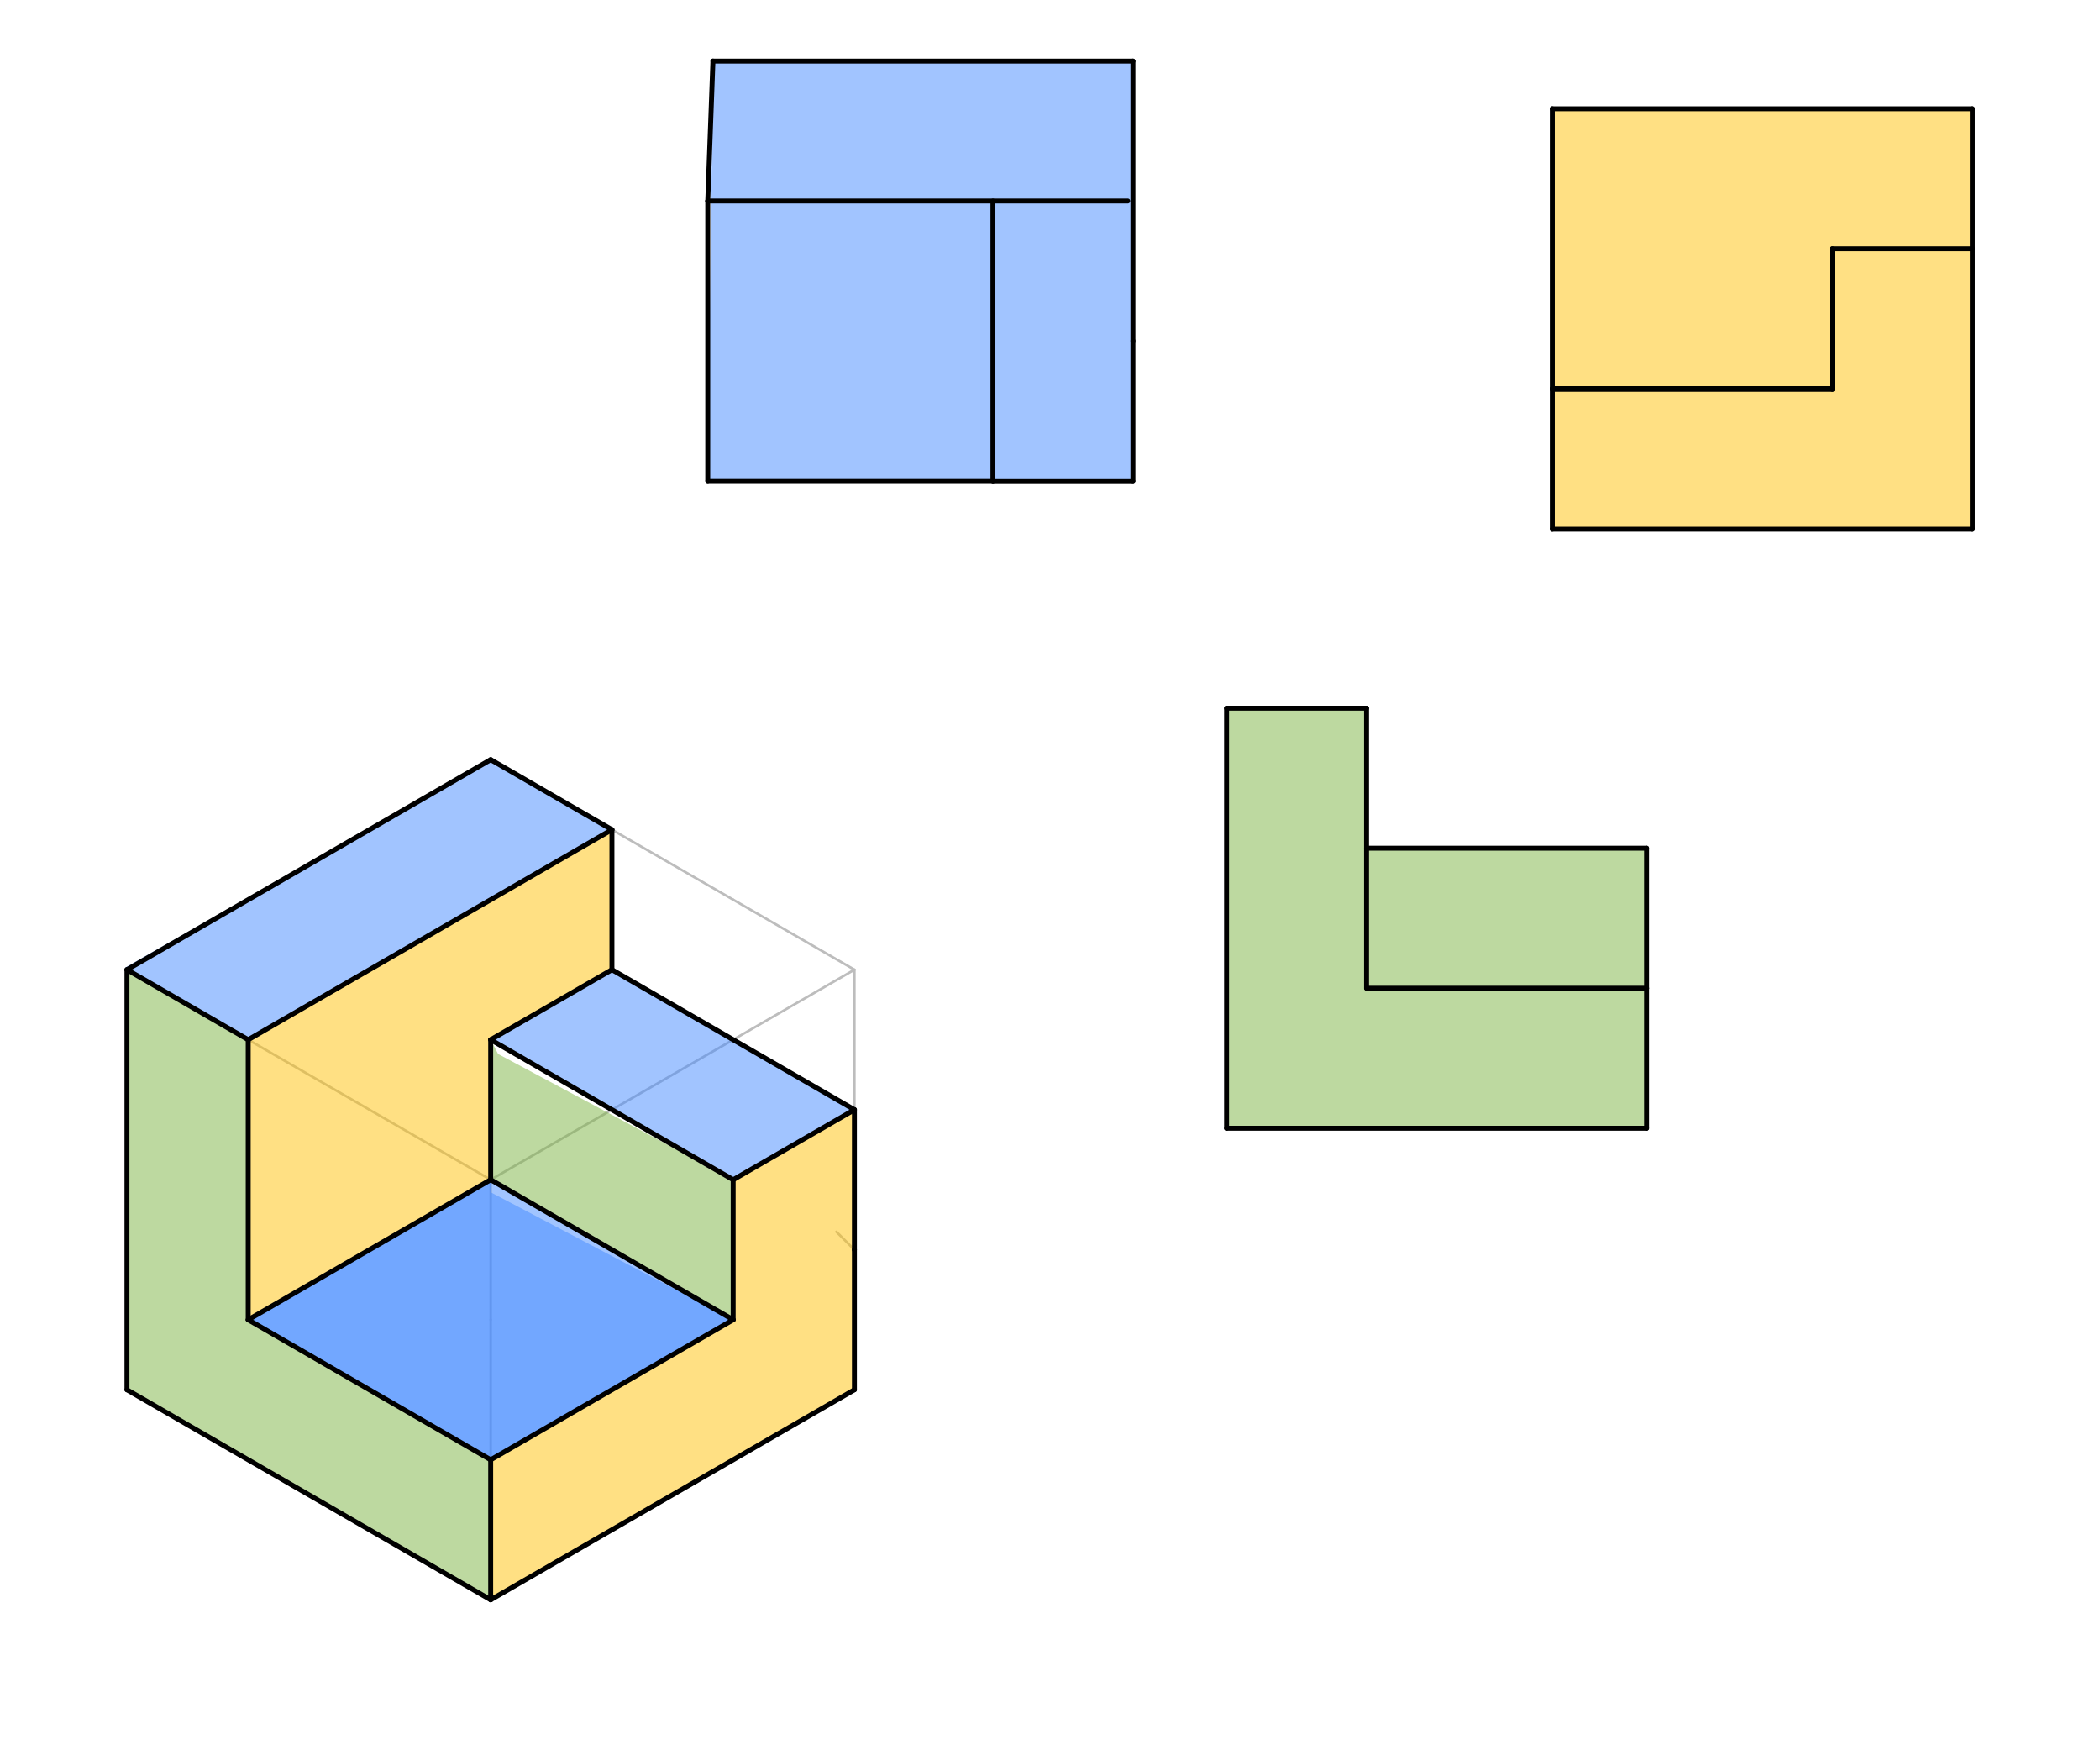 <svg xmlns="http://www.w3.org/2000/svg" class="svg--1it" height="100%" preserveAspectRatio="xMidYMid meet" viewBox="0 0 850.394 708.661" width="100%"><defs><marker id="marker-arrow" markerHeight="16" markerUnits="userSpaceOnUse" markerWidth="24" orient="auto-start-reverse" refX="24" refY="4" viewBox="0 0 24 8"><path d="M 0 0 L 24 4 L 0 8 z" stroke="inherit"></path></marker></defs><g class="aux-layer--1FB"><g class="element--2qn"><line stroke="#BDBDBD" stroke-dasharray="none" stroke-linecap="round" stroke-width="1" x1="198.703" x2="247.801" y1="647.734" y2="619.388"></line></g><g class="element--2qn"><line stroke="#BDBDBD" stroke-dasharray="none" stroke-linecap="round" stroke-width="1" x1="247.801" x2="296.898" y1="619.388" y2="591.041"></line></g><g class="element--2qn"><line stroke="#BDBDBD" stroke-dasharray="none" stroke-linecap="round" stroke-width="1" x1="296.898" x2="345.996" y1="591.041" y2="562.695"></line></g><g class="element--2qn"><line stroke="#BDBDBD" stroke-dasharray="none" stroke-linecap="round" stroke-width="1" x1="198.703" x2="198.703" y1="647.734" y2="591.041"></line></g><g class="element--2qn"><line stroke="#BDBDBD" stroke-dasharray="none" stroke-linecap="round" stroke-width="1" x1="198.703" x2="198.703" y1="591.041" y2="534.349"></line></g><g class="element--2qn"><line stroke="#BDBDBD" stroke-dasharray="none" stroke-linecap="round" stroke-width="1" x1="198.703" x2="198.703" y1="534.349" y2="477.656"></line></g><g class="element--2qn"><line stroke="#BDBDBD" stroke-dasharray="none" stroke-linecap="round" stroke-width="1" x1="198.703" x2="247.801" y1="477.656" y2="449.309"></line></g><g class="element--2qn"><line stroke="#BDBDBD" stroke-dasharray="none" stroke-linecap="round" stroke-width="1" x1="247.801" x2="296.898" y1="449.309" y2="420.963"></line></g><g class="element--2qn"><line stroke="#BDBDBD" stroke-dasharray="none" stroke-linecap="round" stroke-width="1" x1="296.898" x2="345.996" y1="420.963" y2="392.616"></line></g><g class="element--2qn"><line stroke="#BDBDBD" stroke-dasharray="none" stroke-linecap="round" stroke-width="1" x1="345.996" x2="345.996" y1="392.616" y2="449.309"></line></g><g class="element--2qn"><line stroke="#BDBDBD" stroke-dasharray="none" stroke-linecap="round" stroke-width="1" x1="345.996" x2="345.996" y1="449.309" y2="506.002"></line></g><g class="element--2qn"><line stroke="#BDBDBD" stroke-dasharray="none" stroke-linecap="round" stroke-width="1" x1="338.703" x2="345.996" y1="498.734" y2="506.002"></line></g><g class="element--2qn"><line stroke="#BDBDBD" stroke-dasharray="none" stroke-linecap="round" stroke-width="1" x1="345.996" x2="345.996" y1="506.002" y2="562.695"></line></g><g class="element--2qn"><line stroke="#BDBDBD" stroke-dasharray="none" stroke-linecap="round" stroke-width="1" x1="198.703" x2="149.606" y1="477.656" y2="449.309"></line></g><g class="element--2qn"><line stroke="#BDBDBD" stroke-dasharray="none" stroke-linecap="round" stroke-width="1" x1="149.606" x2="100.508" y1="449.309" y2="420.963"></line></g><g class="element--2qn"><line stroke="#BDBDBD" stroke-dasharray="none" stroke-linecap="round" stroke-width="1" x1="100.508" x2="51.411" y1="420.963" y2="392.616"></line></g><g class="element--2qn"><line stroke="#BDBDBD" stroke-dasharray="none" stroke-linecap="round" stroke-width="1" x1="51.411" x2="51.411" y1="392.616" y2="449.309"></line></g><g class="element--2qn"><line stroke="#BDBDBD" stroke-dasharray="none" stroke-linecap="round" stroke-width="1" x1="51.411" x2="51.411" y1="449.309" y2="506.002"></line></g><g class="element--2qn"><line stroke="#BDBDBD" stroke-dasharray="none" stroke-linecap="round" stroke-width="1" x1="51.411" x2="51.411" y1="506.002" y2="562.695"></line></g><g class="element--2qn"><line stroke="#BDBDBD" stroke-dasharray="none" stroke-linecap="round" stroke-width="1" x1="51.411" x2="100.508" y1="562.695" y2="591.041"></line></g><g class="element--2qn"><line stroke="#BDBDBD" stroke-dasharray="none" stroke-linecap="round" stroke-width="1" x1="100.508" x2="149.606" y1="591.041" y2="619.388"></line></g><g class="element--2qn"><line stroke="#BDBDBD" stroke-dasharray="none" stroke-linecap="round" stroke-width="1" x1="149.606" x2="198.703" y1="619.388" y2="647.734"></line></g><g class="element--2qn"><line stroke="#BDBDBD" stroke-dasharray="none" stroke-linecap="round" stroke-width="1" x1="51.411" x2="100.508" y1="392.616" y2="364.27"></line></g><g class="element--2qn"><line stroke="#BDBDBD" stroke-dasharray="none" stroke-linecap="round" stroke-width="1" x1="100.508" x2="149.606" y1="364.27" y2="335.923"></line></g><g class="element--2qn"><line stroke="#BDBDBD" stroke-dasharray="none" stroke-linecap="round" stroke-width="1" x1="149.606" x2="198.703" y1="335.923" y2="307.577"></line></g><g class="element--2qn"><line stroke="#BDBDBD" stroke-dasharray="none" stroke-linecap="round" stroke-width="1" x1="198.703" x2="247.801" y1="307.577" y2="335.923"></line></g><g class="element--2qn"><line stroke="#BDBDBD" stroke-dasharray="none" stroke-linecap="round" stroke-width="1" x1="247.801" x2="296.898" y1="335.923" y2="364.27"></line></g><g class="element--2qn"><line stroke="#BDBDBD" stroke-dasharray="none" stroke-linecap="round" stroke-width="1" x1="296.898" x2="345.996" y1="364.27" y2="392.616"></line></g></g><g class="main-layer--3Vd"><g class="element--2qn"><g fill="#448aff" opacity="0.5"><path d="M 51.411 392.616 L 100.508 420.963 L 247.801 335.923 L 198.703 307.577 L 50.703 391.734 Z" stroke="none"></path></g></g><g class="element--2qn"><g fill="#448aff" opacity="0.5"><path d="M 198.703 420.963 L 296.898 477.656 L 345.996 449.309 L 247.801 392.616 L 198.703 420.963 Z" stroke="none"></path></g></g><g class="element--2qn"><g fill="#448aff" opacity="0.5"><path d="M 198.703 477.656 L 100.508 534.349 L 198.703 591.041 L 296.898 534.349 L 198.703 482.734 Z" stroke="none"></path></g></g><g class="element--2qn"><g fill="#448aff" opacity="0.5"><path d="M 288.703 24.734 L 458.782 24.734 L 458.782 194.813 L 286.605 194.774 L 288.703 24.734 Z" stroke="none"></path></g></g><g class="element--2qn"><g fill="#448aff" opacity="0.5"><path d="M 198.703 477.656 L 296.898 534.349 L 198.703 477.656 Z" stroke="none"></path></g></g><g class="element--2qn"><g fill="#448aff" opacity="0.5"><path d="M 100.508 534.349 L 198.703 477.656 L 296.898 534.349 L 198.703 591.041 L 100.508 534.349 Z" stroke="none"></path></g></g><g class="element--2qn"><g fill="#FFC107" opacity="0.5"><path d="M 100.508 420.963 L 247.801 335.923 L 247.801 392.616 L 198.703 420.963 L 198.703 477.656 L 100.508 534.349 L 100.508 420.963 Z" stroke="none"></path></g></g><g class="element--2qn"><g fill="#FFC107" opacity="0.5"><path d="M 296.898 477.656 L 296.898 534.349 L 198.703 591.041 L 198.703 647.734 L 345.996 562.695 L 345.996 449.309 L 296.898 477.656 Z" stroke="none"></path></g></g><g class="element--2qn"><g fill="#FFC107" opacity="0.5"><path d="M 628.624 44.041 L 798.703 44.041 L 798.703 214.12 L 628.624 214.12 L 628.624 44.041 Z" stroke="none"></path></g></g><g class="element--2qn"><g fill="#7CB342" opacity="0.5"><path d="M 51.411 392.616 L 100.508 420.963 L 100.508 534.349 L 198.703 591.041 L 198.703 647.734 L 51.411 562.695 L 51.411 392.616 Z" stroke="none"></path></g></g><g class="element--2qn"><g fill="#7CB342" opacity="0.5"><path d="M 198.703 420.963 L 198.703 477.656 L 296.898 534.349 L 296.898 477.656 L 201.703 426.734 Z" stroke="none"></path></g></g><g class="element--2qn"><g fill="#7CB342" opacity="0.5"><path d="M 496.703 286.734 L 553.396 286.734 L 553.396 343.427 L 666.782 343.427 L 666.782 456.813 L 496.703 456.813 L 496.703 286.734 Z" stroke="none"></path></g></g><g class="element--2qn"><line stroke="#000000" stroke-dasharray="none" stroke-linecap="round" stroke-width="2" x1="198.703" x2="198.703" y1="647.734" y2="591.041"></line></g><g class="element--2qn"><line stroke="#000000" stroke-dasharray="none" stroke-linecap="round" stroke-width="2" x1="198.703" x2="100.508" y1="591.041" y2="534.349"></line></g><g class="element--2qn"><line stroke="#000000" stroke-dasharray="none" stroke-linecap="round" stroke-width="2" x1="100.508" x2="100.508" y1="534.349" y2="420.963"></line></g><g class="element--2qn"><line stroke="#000000" stroke-dasharray="none" stroke-linecap="round" stroke-width="2" x1="51.411" x2="100.508" y1="392.616" y2="420.963"></line></g><g class="element--2qn"><line stroke="#000000" stroke-dasharray="none" stroke-linecap="round" stroke-width="2" x1="51.411" x2="51.411" y1="392.616" y2="562.695"></line></g><g class="element--2qn"><line stroke="#000000" stroke-dasharray="none" stroke-linecap="round" stroke-width="2" x1="51.411" x2="198.703" y1="562.695" y2="647.734"></line></g><g class="element--2qn"><line stroke="#000000" stroke-dasharray="none" stroke-linecap="round" stroke-width="2" x1="100.508" x2="247.801" y1="420.963" y2="335.923"></line></g><g class="element--2qn"><line stroke="#000000" stroke-dasharray="none" stroke-linecap="round" stroke-width="2" x1="247.801" x2="198.703" y1="335.923" y2="307.577"></line></g><g class="element--2qn"><line stroke="#000000" stroke-dasharray="none" stroke-linecap="round" stroke-width="2" x1="198.703" x2="51.411" y1="307.577" y2="392.616"></line></g><g class="element--2qn"><line stroke="#000000" stroke-dasharray="none" stroke-linecap="round" stroke-width="2" x1="247.801" x2="247.801" y1="335.923" y2="392.616"></line></g><g class="element--2qn"><line stroke="#000000" stroke-dasharray="none" stroke-linecap="round" stroke-width="2" x1="247.801" x2="345.996" y1="392.616" y2="449.309"></line></g><g class="element--2qn"><line stroke="#000000" stroke-dasharray="none" stroke-linecap="round" stroke-width="2" x1="345.996" x2="345.996" y1="449.309" y2="506.002"></line></g><g class="element--2qn"><line stroke="#000000" stroke-dasharray="none" stroke-linecap="round" stroke-width="2" x1="345.996" x2="345.996" y1="506.002" y2="562.695"></line></g><g class="element--2qn"><line stroke="#000000" stroke-dasharray="none" stroke-linecap="round" stroke-width="2" x1="345.996" x2="198.703" y1="562.695" y2="647.734"></line></g><g class="element--2qn"><line stroke="#000000" stroke-dasharray="none" stroke-linecap="round" stroke-width="2" x1="198.703" x2="296.898" y1="591.041" y2="534.349"></line></g><g class="element--2qn"><line stroke="#000000" stroke-dasharray="none" stroke-linecap="round" stroke-width="2" x1="296.898" x2="296.898" y1="534.349" y2="477.656"></line></g><g class="element--2qn"><line stroke="#000000" stroke-dasharray="none" stroke-linecap="round" stroke-width="2" x1="296.898" x2="345.996" y1="477.656" y2="449.309"></line></g><g class="element--2qn"><line stroke="#000000" stroke-dasharray="none" stroke-linecap="round" stroke-width="2" x1="296.898" x2="198.703" y1="477.656" y2="420.963"></line></g><g class="element--2qn"><line stroke="#000000" stroke-dasharray="none" stroke-linecap="round" stroke-width="2" x1="198.703" x2="247.801" y1="420.963" y2="392.616"></line></g><g class="element--2qn"><line stroke="#000000" stroke-dasharray="none" stroke-linecap="round" stroke-width="2" x1="198.703" x2="198.703" y1="420.963" y2="477.656"></line></g><g class="element--2qn"><line stroke="#000000" stroke-dasharray="none" stroke-linecap="round" stroke-width="2" x1="198.703" x2="296.898" y1="477.656" y2="534.349"></line></g><g class="element--2qn"><line stroke="#000000" stroke-dasharray="none" stroke-linecap="round" stroke-width="2" x1="198.703" x2="100.508" y1="477.656" y2="534.349"></line></g><g class="element--2qn"><line stroke="#000000" stroke-dasharray="none" stroke-linecap="round" stroke-width="2" x1="288.703" x2="458.782" y1="24.734" y2="24.734"></line></g><g class="element--2qn"><line stroke="#000000" stroke-dasharray="none" stroke-linecap="round" stroke-width="2" x1="458.782" x2="458.782" y1="24.734" y2="138.12"></line></g><g class="element--2qn"><line stroke="#000000" stroke-dasharray="none" stroke-linecap="round" stroke-width="2" x1="458.782" x2="458.782" y1="138.12" y2="194.813"></line></g><g class="element--2qn"><line stroke="#000000" stroke-dasharray="none" stroke-linecap="round" stroke-width="2" x1="288.703" x2="286.605" y1="24.734" y2="81.388"></line></g><g class="element--2qn"><line stroke="#000000" stroke-dasharray="none" stroke-linecap="round" stroke-width="2" x1="286.605" x2="456.684" y1="81.388" y2="81.388"></line></g><g class="element--2qn"><line stroke="#000000" stroke-dasharray="none" stroke-linecap="round" stroke-width="2" x1="458.782" x2="402.089" y1="194.813" y2="194.813"></line></g><g class="element--2qn"><line stroke="#000000" stroke-dasharray="none" stroke-linecap="round" stroke-width="2" x1="402.089" x2="402.089" y1="194.813" y2="81.427"></line></g><g class="element--2qn"><line stroke="#000000" stroke-dasharray="none" stroke-linecap="round" stroke-width="2" x1="286.605" x2="286.605" y1="81.388" y2="194.774"></line></g><g class="element--2qn"><line stroke="#000000" stroke-dasharray="none" stroke-linecap="round" stroke-width="2" x1="286.605" x2="402.089" y1="194.774" y2="194.774"></line></g><g class="element--2qn"><line stroke="#000000" stroke-dasharray="none" stroke-linecap="round" stroke-width="2" x1="798.703" x2="798.703" y1="100.734" y2="214.12"></line></g><g class="element--2qn"><line stroke="#000000" stroke-dasharray="none" stroke-linecap="round" stroke-width="2" x1="798.703" x2="742.01" y1="100.734" y2="100.734"></line></g><g class="element--2qn"><line stroke="#000000" stroke-dasharray="none" stroke-linecap="round" stroke-width="2" x1="742.01" x2="742.01" y1="100.734" y2="157.427"></line></g><g class="element--2qn"><line stroke="#000000" stroke-dasharray="none" stroke-linecap="round" stroke-width="2" x1="742.01" x2="628.624" y1="157.427" y2="157.427"></line></g><g class="element--2qn"><line stroke="#000000" stroke-dasharray="none" stroke-linecap="round" stroke-width="2" x1="628.624" x2="628.624" y1="157.427" y2="214.12"></line></g><g class="element--2qn"><line stroke="#000000" stroke-dasharray="none" stroke-linecap="round" stroke-width="2" x1="628.624" x2="798.703" y1="214.12" y2="214.12"></line></g><g class="element--2qn"><line stroke="#000000" stroke-dasharray="none" stroke-linecap="round" stroke-width="2" x1="798.703" x2="798.703" y1="100.734" y2="44.041"></line></g><g class="element--2qn"><line stroke="#000000" stroke-dasharray="none" stroke-linecap="round" stroke-width="2" x1="798.703" x2="628.624" y1="44.041" y2="44.041"></line></g><g class="element--2qn"><line stroke="#000000" stroke-dasharray="none" stroke-linecap="round" stroke-width="2" x1="628.624" x2="628.624" y1="44.041" y2="157.427"></line></g><g class="element--2qn"><line stroke="#000000" stroke-dasharray="none" stroke-linecap="round" stroke-width="2" x1="496.703" x2="553.396" y1="286.734" y2="286.734"></line></g><g class="element--2qn"><line stroke="#000000" stroke-dasharray="none" stroke-linecap="round" stroke-width="2" x1="553.396" x2="553.396" y1="286.734" y2="400.12"></line></g><g class="element--2qn"><line stroke="#000000" stroke-dasharray="none" stroke-linecap="round" stroke-width="2" x1="553.396" x2="666.782" y1="400.12" y2="400.12"></line></g><g class="element--2qn"><line stroke="#000000" stroke-dasharray="none" stroke-linecap="round" stroke-width="2" x1="666.782" x2="666.782" y1="400.12" y2="343.427"></line></g><g class="element--2qn"><line stroke="#000000" stroke-dasharray="none" stroke-linecap="round" stroke-width="2" x1="666.782" x2="553.396" y1="343.427" y2="343.427"></line></g><g class="element--2qn"><line stroke="#000000" stroke-dasharray="none" stroke-linecap="round" stroke-width="2" x1="666.782" x2="666.782" y1="400.12" y2="456.813"></line></g><g class="element--2qn"><line stroke="#000000" stroke-dasharray="none" stroke-linecap="round" stroke-width="2" x1="666.782" x2="496.703" y1="456.813" y2="456.813"></line></g><g class="element--2qn"><line stroke="#000000" stroke-dasharray="none" stroke-linecap="round" stroke-width="2" x1="496.703" x2="496.703" y1="456.813" y2="286.734"></line></g></g><g class="snaps-layer--2PT"></g><g class="temp-layer--rAP"></g></svg>